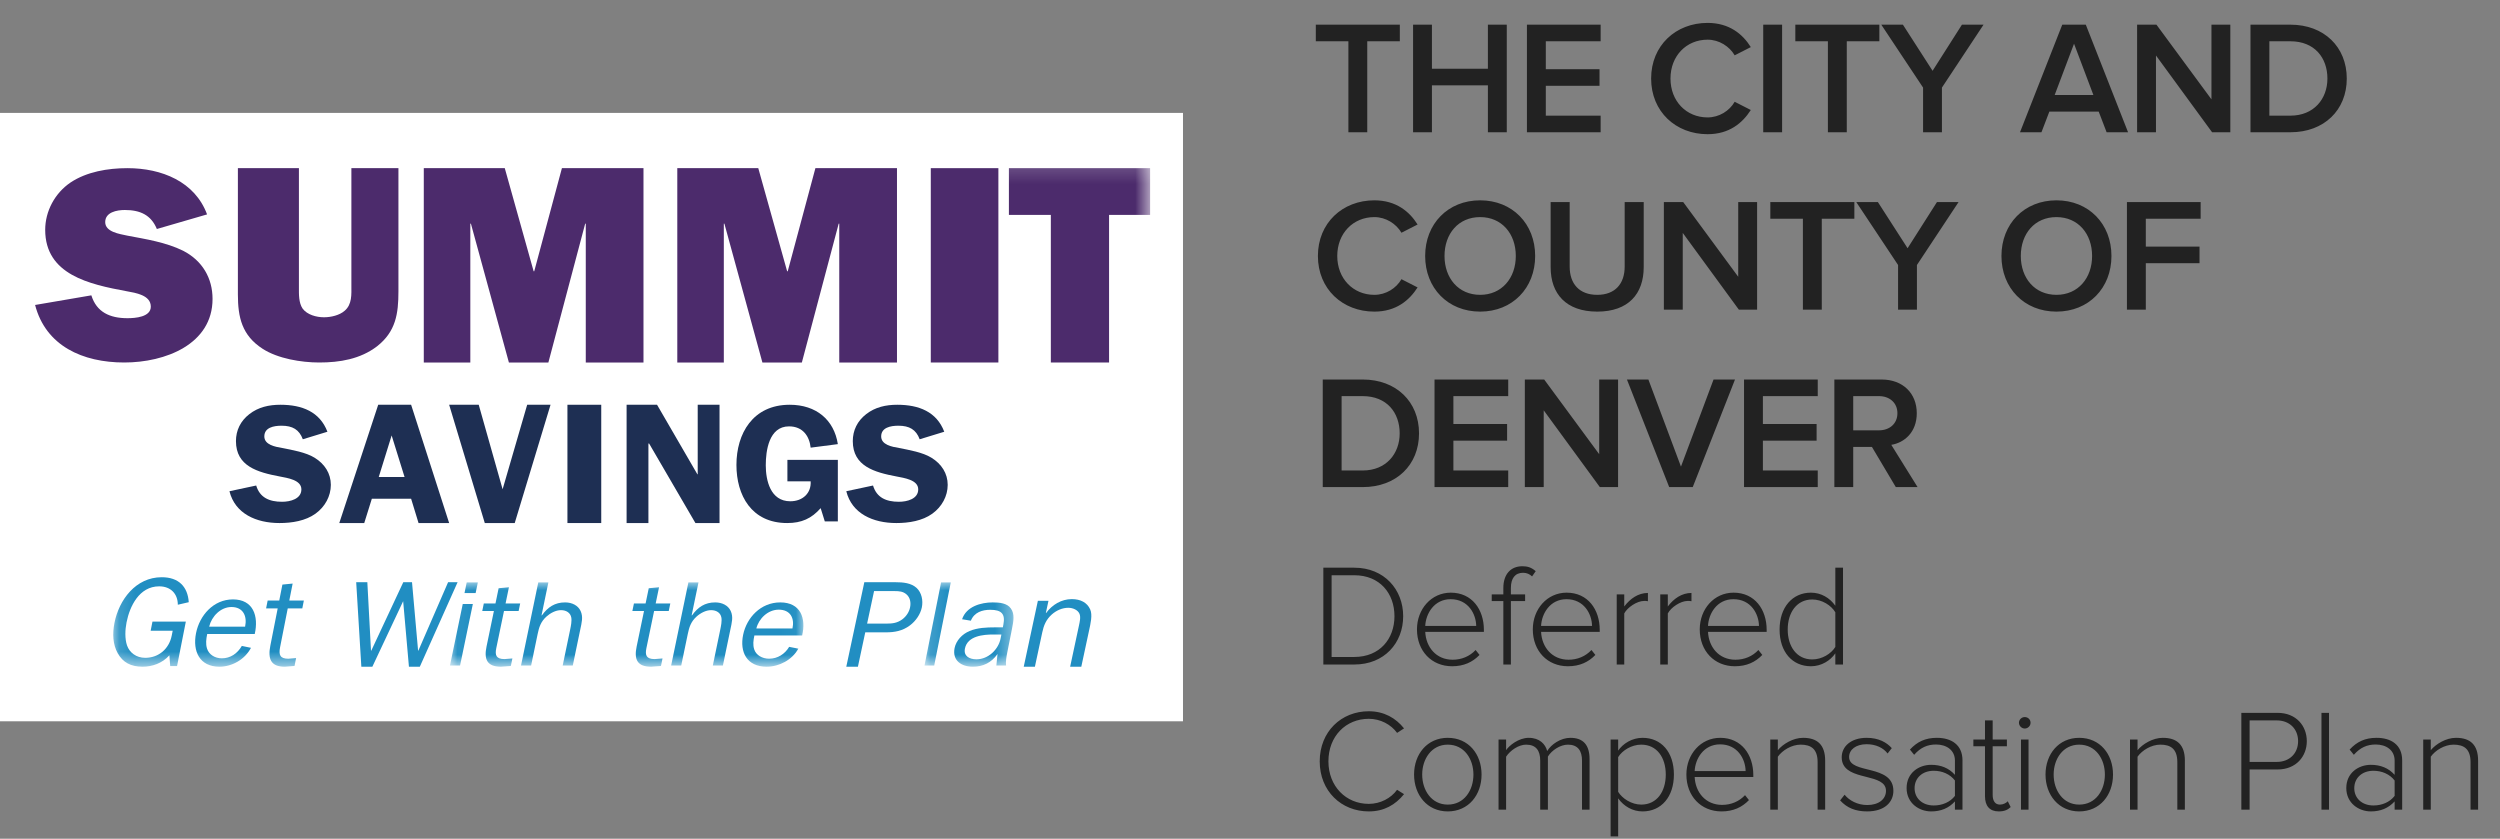 <?xml version="1.0" encoding="UTF-8"?>
<svg width="155px" height="52px" viewBox="0 0 155 52" version="1.1" xmlns="http://www.w3.org/2000/svg" xmlns:xlink="http://www.w3.org/1999/xlink" class="logo-mobile" aria-labelledby="LogoTitleIDMobile LogoDescIDMobile">
    <rect x="0" y="0" width="155" height="52" fill="#808080" stroke="none"/>
    <title id="LogoTitleIDMobile">The City and County of Denver Deferred Compensation Plan</title>
    <desc id="LogoDescIDMobile">City and County of Denver logo with text labelling the logo specific to the deferred compensation plan</desc>
    <defs>
        <polygon id="path-1" points="0.13 0.158 64.416 0.158 64.416 31.423 0.13 31.423"></polygon>
        <polygon id="path-3" points="0.051 0.013 21.963 0.013 21.963 5.228 0.051 5.228"></polygon>
        <polygon id="path-5" points="0.135 0.013 5.652 0.013 5.652 5.228 0.135 5.228"></polygon>
    </defs>
    <g id="Logos/Mobile/Mobile-Denver" stroke="none" stroke-width="1" fill="none" fill-rule="evenodd">
        <g id="Group" transform="translate(0, 7)">
            <rect id="Rectangle" fill="#FFFFFF" x="0" y="0" width="73.345" height="37.72"></rect>
            <g id="Summit-Savings" transform="translate(2.176, 2.902)">
                <path d="M3.488,8.409 C3.81,9.45 4.633,9.826 5.725,9.826 C6.207,9.826 7.174,9.757 7.174,9.109 C7.174,8.392 6.225,8.255 5.671,8.153 C3.363,7.726 0.626,7.129 0.626,4.347 C0.626,3.203 1.216,2.077 2.2,1.411 C3.202,0.746 4.508,0.524 5.725,0.524 C7.853,0.524 9.911,1.36 10.662,3.391 L7.549,4.296 C7.191,3.425 6.512,3.118 5.563,3.118 C5.063,3.118 4.347,3.255 4.347,3.869 C4.347,4.483 5.242,4.603 5.707,4.705 C6.87,4.927 8.104,5.115 9.177,5.644 C10.376,6.259 11.002,7.351 11.002,8.631 C11.002,11.447 8.068,12.573 5.528,12.573 C2.952,12.573 0.662,11.549 1.03084426e-14,9.006 L3.488,8.409" id="Fill-1" fill="#4C2B6C"></path>
                <path d="M22.527,8.159 C22.527,9.544 22.368,10.652 21.201,11.569 C20.158,12.366 18.885,12.573 17.612,12.573 C16.498,12.573 15.048,12.331 14.111,11.725 C12.821,10.894 12.573,9.769 12.573,8.349 L12.573,0.524 L16.357,0.524 L16.357,7.934 C16.357,8.332 16.339,8.869 16.587,9.232 C16.87,9.613 17.435,9.769 17.913,9.769 C18.337,9.769 18.868,9.648 19.186,9.371 C19.663,8.972 19.61,8.349 19.61,7.795 L19.61,0.524 L22.527,0.524 L22.527,8.159" id="Fill-2" fill="#4C2B6C"></path>
                <polyline id="Fill-3" fill="#4C2B6C" points="37.72 12.573 34.142 12.573 34.142 3.967 34.105 3.967 31.823 12.573 29.376 12.573 27.021 3.967 26.984 3.967 26.984 12.573 24.099 12.573 24.099 0.524 29.12 0.524 30.91 6.918 30.946 6.918 32.663 0.524 37.72 0.524 37.72 12.573"></polyline>
                <polyline id="Fill-4" fill="#4C2B6C" points="53.437 12.573 49.858 12.573 49.858 3.967 49.822 3.967 47.539 12.573 45.093 12.573 42.737 3.967 42.701 3.967 42.701 12.573 39.816 12.573 39.816 0.524 44.837 0.524 46.627 6.918 46.663 6.918 48.379 0.524 53.437 0.524 53.437 12.573"></polyline>
                <polygon id="Fill-5" fill="#4C2B6C" points="55.533 12.573 59.724 12.573 59.724 0.524 55.533 0.524"></polygon>
                <g id="Group-11" transform="translate(4.715, 0)">
                    <mask id="mask-2" fill="white">
                        <use xlink:href="#path-1"></use>
                    </mask>
                    <g id="Clip-7"></g>
                    <polyline id="Fill-6" fill="#4C2B6C" mask="url(#mask-2)" points="61.871 12.573 58.261 12.573 58.261 3.422 55.661 3.422 55.661 0.524 64.416 0.524 64.416 3.422 61.871 3.422 61.871 12.573"></polyline>
                    <path d="M4.086,31.395 L3.662,31.395 L3.611,30.727 C3.169,31.221 2.552,31.434 1.953,31.434 C1.218,31.434 0.735,31.174 0.408,30.601 C0.103,30.043 0.071,29.399 0.206,28.715 C0.485,27.3 1.516,25.886 3.137,25.886 C4.183,25.886 4.747,26.467 4.812,27.434 L4.134,27.591 C4.132,26.915 3.696,26.451 2.977,26.451 C1.739,26.451 1.15,27.693 0.955,28.683 C0.863,29.147 0.843,29.697 0.984,30.114 C1.141,30.569 1.567,30.884 2.11,30.884 C2.957,30.884 3.595,30.318 3.757,29.501 L3.816,29.202 L2.45,29.202 L2.562,28.636 L4.631,28.636 L4.086,31.395" id="Fill-8" fill="#218EC2" mask="url(#mask-2)"></path>
                    <path d="M8.306,28.95 C8.444,28.29 8.179,27.733 7.46,27.733 C6.781,27.733 6.226,28.322 6.078,28.95 L8.306,28.95 Z M8.67,30.263 C8.286,30.994 7.488,31.434 6.713,31.434 C5.483,31.434 5.041,30.475 5.262,29.359 C5.479,28.259 6.339,27.261 7.553,27.261 C8.815,27.261 9.154,28.298 8.903,29.406 L5.955,29.406 C5.893,29.721 5.852,30.011 5.945,30.31 C6.062,30.687 6.44,30.915 6.864,30.915 C7.391,30.915 7.833,30.617 8.102,30.145 L8.67,30.263 L8.67,30.263 Z" id="Fill-9" fill="#218EC2" mask="url(#mask-2)"></path>
                    <path d="M11.371,31.387 L10.762,31.434 C9.876,31.434 9.713,30.923 9.87,30.129 L10.326,27.819 L9.607,27.819 L9.704,27.332 L10.422,27.332 L10.618,26.342 L11.253,26.279 L11.045,27.332 L11.948,27.332 L11.852,27.819 L10.949,27.819 L10.473,30.232 C10.381,30.695 10.469,30.939 10.98,30.939 L11.467,30.899 L11.371,31.387" id="Fill-10" fill="#218EC2" mask="url(#mask-2)"></path>
                </g>
                <polyline id="Fill-12" fill="#218EC2" points="23.853 31.434 23.178 31.434 22.82 27.371 20.91 31.434 20.227 31.434 19.908 26.195 20.599 26.195 20.826 30.441 20.842 30.441 22.828 26.195 23.369 26.195 23.746 30.441 23.761 30.441 25.606 26.195 26.195 26.195 23.853 31.434"></polyline>
                <g id="Group-20" transform="translate(25.671, 26.195)">
                    <mask id="mask-4" fill="white">
                        <use xlink:href="#path-3"></use>
                    </mask>
                    <g id="Clip-14"></g>
                    <path d="M1.642,0.673 L0.952,0.673 L1.089,0.013 L1.779,0.013 L1.642,0.673 Z M0.677,5.164 L0.051,5.164 L0.844,1.349 L1.47,1.349 L0.677,5.164 L0.677,5.164 Z" id="Fill-13" fill="#218EC2" mask="url(#mask-4)"></path>
                    <path d="M3.824,5.194 L3.213,5.239 C2.323,5.239 2.159,4.751 2.317,3.993 L2.775,1.785 L2.053,1.785 L2.149,1.319 L2.872,1.319 L3.068,0.373 L3.707,0.313 L3.498,1.319 L4.404,1.319 L4.308,1.785 L3.401,1.785 L2.922,4.09 C2.83,4.533 2.918,4.766 3.432,4.766 L3.921,4.728 L3.824,5.194" id="Fill-15" fill="#218EC2" mask="url(#mask-4)"></path>
                    <path d="M7.04,5.164 L7.502,2.941 C7.55,2.709 7.613,2.408 7.571,2.183 C7.518,1.898 7.263,1.732 6.934,1.732 C6.613,1.732 6.271,1.913 6.024,2.138 C5.677,2.453 5.572,2.806 5.489,3.204 L5.082,5.164 L4.456,5.164 L5.526,0.013 L6.152,0.013 L5.728,2.055 L5.752,2.055 C6.115,1.545 6.553,1.252 7.187,1.252 C7.62,1.252 7.99,1.439 8.151,1.785 C8.322,2.16 8.215,2.521 8.128,2.941 L7.666,5.164 L7.04,5.164" id="Fill-16" fill="#218EC2" mask="url(#mask-4)"></path>
                    <path d="M13.132,5.194 L12.521,5.239 C11.63,5.239 11.466,4.751 11.624,3.993 L12.082,1.785 L11.36,1.785 L11.457,1.319 L12.179,1.319 L12.376,0.373 L13.014,0.313 L12.805,1.319 L13.712,1.319 L13.615,1.785 L12.708,1.785 L12.23,4.09 C12.138,4.533 12.226,4.766 12.739,4.766 L13.229,4.728 L13.132,5.194" id="Fill-17" fill="#218EC2" mask="url(#mask-4)"></path>
                    <path d="M16.348,5.164 L16.809,2.941 C16.857,2.709 16.92,2.408 16.878,2.183 C16.825,1.898 16.571,1.732 16.242,1.732 C15.921,1.732 15.578,1.913 15.331,2.138 C14.985,2.453 14.879,2.806 14.797,3.204 L14.389,5.164 L13.764,5.164 L14.833,0.013 L15.459,0.013 L15.035,2.055 L15.059,2.055 C15.422,1.545 15.86,1.252 16.494,1.252 C16.927,1.252 17.298,1.439 17.458,1.785 C17.629,2.16 17.522,2.521 17.435,2.941 L16.973,5.164 L16.348,5.164" id="Fill-18" fill="#218EC2" mask="url(#mask-4)"></path>
                    <path d="M21.286,2.866 C21.425,2.235 21.159,1.702 20.436,1.702 C19.754,1.702 19.196,2.265 19.047,2.866 L21.286,2.866 Z M21.651,4.12 C21.266,4.819 20.464,5.239 19.686,5.239 C18.45,5.239 18.006,4.323 18.228,3.257 C18.446,2.205 19.31,1.252 20.53,1.252 C21.798,1.252 22.138,2.243 21.886,3.302 L18.925,3.302 C18.862,3.602 18.821,3.88 18.914,4.165 C19.031,4.526 19.412,4.743 19.837,4.743 C20.367,4.743 20.811,4.458 21.081,4.008 L21.651,4.12 L21.651,4.12 Z" id="Fill-19" fill="#218EC2" mask="url(#mask-4)"></path>
                </g>
                <path d="M52.801,28.761 C53.145,28.761 53.454,28.73 53.773,28.493 C54.023,28.303 54.189,28.035 54.246,27.768 C54.313,27.455 54.254,27.142 54.019,26.943 C53.814,26.767 53.575,26.745 53.282,26.745 L52.016,26.745 L51.585,28.761 L52.801,28.761 Z M50.294,31.434 L51.412,26.195 L53.34,26.195 C53.835,26.195 54.319,26.248 54.649,26.546 C54.965,26.836 55.07,27.325 54.976,27.768 C54.889,28.173 54.615,28.593 54.236,28.875 C53.777,29.219 53.281,29.303 52.761,29.303 L51.47,29.303 L51.015,31.434 L50.294,31.434 L50.294,31.434 Z" id="Fill-21" fill="#218EC2"></path>
                <g id="Group-25" transform="translate(55.009, 26.195)">
                    <mask id="mask-6" fill="white">
                        <use xlink:href="#path-5"></use>
                    </mask>
                    <g id="Clip-23"></g>
                    <polyline id="Fill-22" fill="#218EC2" mask="url(#mask-6)" points="0.135 5.164 1.162 0.013 1.763 0.013 0.736 5.164 0.135 5.164"></polyline>
                    <path d="M4.903,3.242 L4.402,3.242 C3.785,3.242 2.798,3.324 2.641,4.113 C2.546,4.586 2.924,4.781 3.355,4.781 C4.095,4.781 4.719,4.165 4.853,3.489 L4.903,3.242 Z M4.991,2.799 L5.024,2.633 C5.157,1.965 4.908,1.71 4.214,1.71 C3.721,1.71 3.221,1.86 3.008,2.386 L2.464,2.296 C2.73,1.5 3.643,1.252 4.359,1.252 C4.783,1.252 5.26,1.297 5.487,1.627 C5.743,1.965 5.647,2.446 5.56,2.881 L5.265,4.361 C5.21,4.638 5.162,4.916 5.19,5.164 L4.589,5.164 L4.662,4.451 C4.275,4.999 3.757,5.239 3.133,5.239 C2.401,5.239 1.848,4.841 1.999,4.083 C2.091,3.625 2.466,3.212 2.935,3.024 C3.414,2.821 3.997,2.799 4.482,2.799 L4.991,2.799 L4.991,2.799 Z" id="Fill-24" fill="#218EC2" mask="url(#mask-6)"></path>
                </g>
                <path d="M62.667,28.103 L62.685,28.103 C63.051,27.596 63.633,27.243 64.273,27.243 C64.814,27.243 65.222,27.452 65.415,27.878 C65.571,28.224 65.436,28.771 65.35,29.173 L64.865,31.434 L64.173,31.434 L64.714,28.908 C64.766,28.666 64.841,28.361 64.752,28.152 C64.651,27.918 64.352,27.781 64.059,27.781 C63.695,27.781 63.334,27.934 63.039,28.192 C62.677,28.514 62.535,28.884 62.447,29.294 L61.988,31.434 L61.296,31.434 L62.172,27.347 L62.829,27.347 L62.667,28.103" id="Fill-26" fill="#218EC2"></path>
                <path d="M16.599,17.333 C16.375,16.731 15.961,16.492 15.277,16.492 C14.795,16.492 14.212,16.606 14.212,17.156 C14.212,17.676 14.885,17.801 15.322,17.873 C15.949,17.998 16.79,18.143 17.328,18.476 C17.955,18.86 18.336,19.452 18.336,20.159 C18.336,20.855 17.978,21.52 17.384,21.946 C16.767,22.392 15.927,22.527 15.154,22.527 C13.708,22.527 12.397,21.946 12.05,20.554 L13.708,20.2 C13.932,20.948 14.515,21.208 15.311,21.208 C15.826,21.208 16.51,21.031 16.51,20.439 C16.51,19.847 15.636,19.733 15.165,19.639 C13.798,19.38 12.453,19.006 12.453,17.447 C12.453,16.782 12.733,16.201 13.282,15.775 C13.842,15.338 14.504,15.193 15.21,15.193 C16.555,15.193 17.653,15.629 18.124,16.866 L16.599,17.333" id="Fill-27" fill="#1E2F53"></path>
                <path d="M22.907,19.673 L22.106,17.096 L21.306,19.673 L22.907,19.673 Z M25.671,22.527 L23.774,22.527 L23.313,21.02 L20.878,21.02 L20.407,22.527 L18.86,22.527 L21.273,15.193 L23.313,15.193 L25.671,22.527 L25.671,22.527 Z" id="Fill-28" fill="#1E2F53"></path>
                <polyline id="Fill-29" fill="#1E2F53" points="29.737 22.527 27.881 22.527 25.671 15.193 27.505 15.193 28.986 20.432 30.509 15.193 31.958 15.193 29.737 22.527"></polyline>
                <polygon id="Fill-30" fill="#1E2F53" points="33.005 22.527 35.101 22.527 35.101 15.193 33.005 15.193"></polygon>
                <polyline id="Fill-31" fill="#1E2F53" points="42.435 22.527 40.94 22.527 38.07 17.599 38.026 17.599 38.026 22.527 36.673 22.527 36.673 15.193 38.561 15.193 41.06 19.502 41.082 19.502 41.082 15.193 42.435 15.193 42.435 22.527"></polyline>
                <path d="M46.643,19.941 L46.643,18.611 L49.77,18.611 L49.77,22.424 L48.961,22.424 L48.705,21.603 C48.14,22.247 47.519,22.527 46.632,22.527 C44.404,22.527 43.483,20.793 43.483,18.923 C43.483,16.99 44.492,15.193 46.787,15.193 C48.428,15.193 49.537,16.128 49.77,17.634 L48.085,17.853 C48.007,17.136 47.597,16.533 46.743,16.533 C45.49,16.533 45.302,18.06 45.302,18.943 C45.302,19.868 45.579,21.177 46.821,21.177 C47.597,21.177 48.129,20.668 48.085,19.941 L46.643,19.941" id="Fill-32" fill="#1E2F53"></path>
                <path d="M54.844,17.333 C54.62,16.731 54.205,16.492 53.521,16.492 C53.04,16.492 52.457,16.606 52.457,17.156 C52.457,17.676 53.129,17.801 53.566,17.873 C54.194,17.998 55.034,18.143 55.572,18.476 C56.2,18.86 56.581,19.452 56.581,20.159 C56.581,20.855 56.222,21.52 55.628,21.946 C55.012,22.392 54.171,22.527 53.398,22.527 C51.952,22.527 50.641,21.946 50.294,20.554 L51.952,20.2 C52.177,20.948 52.759,21.208 53.555,21.208 C54.07,21.208 54.754,21.031 54.754,20.439 C54.754,19.847 53.88,19.733 53.409,19.639 C52.042,19.38 50.697,19.006 50.697,17.447 C50.697,16.782 50.978,16.201 51.527,15.775 C52.087,15.338 52.748,15.193 53.454,15.193 C54.799,15.193 55.897,15.629 56.368,16.866 L54.844,17.333" id="Fill-33" fill="#1E2F53"></path>
            </g>
        </g>
        <path d="M84.77,8.2 L84.77,2.56 L86.79,2.56 L86.79,1.53 L81.58,1.53 L81.58,2.56 L83.6,2.56 L83.6,8.2 L84.77,8.2 Z M88.78,8.2 L88.78,5.29 L92.25,5.29 L92.25,8.2 L93.42,8.2 L93.42,1.53 L92.25,1.53 L92.25,4.26 L88.78,4.26 L88.78,1.53 L87.61,1.53 L87.61,8.2 L88.78,8.2 Z M99.24,8.2 L99.24,7.17 L95.84,7.17 L95.84,5.32 L99.17,5.32 L99.17,4.29 L95.84,4.29 L95.84,2.56 L99.24,2.56 L99.24,1.53 L94.67,1.53 L94.67,8.2 L99.24,8.2 Z M105.87,8.32 C107.22,8.32 108.04,7.62 108.55,6.82 L107.55,6.31 C107.23,6.87 106.59,7.28 105.87,7.28 C104.55,7.28 103.57,6.27 103.57,4.87 C103.57,3.47 104.55,2.46 105.87,2.46 C106.59,2.46 107.23,2.88 107.55,3.43 L108.55,2.92 C108.05,2.12 107.22,1.42 105.87,1.42 C103.9,1.42 102.37,2.82 102.37,4.87 C102.37,6.92 103.9,8.32 105.87,8.32 Z M110.49,8.2 L110.49,1.53 L109.32,1.53 L109.32,8.2 L110.49,8.2 Z M114.5,8.2 L114.5,2.56 L116.52,2.56 L116.52,1.53 L111.31,1.53 L111.31,2.56 L113.33,2.56 L113.33,8.2 L114.5,8.2 Z M120.4,8.2 L120.4,5.43 L122.98,1.53 L121.64,1.53 L119.82,4.39 L117.98,1.53 L116.64,1.53 L119.23,5.43 L119.23,8.2 L120.4,8.2 Z M126.57,8.2 L127.06,6.92 L130.12,6.92 L130.61,8.2 L131.94,8.2 L129.32,1.53 L127.86,1.53 L125.24,8.2 L126.57,8.2 Z M129.79,5.89 L127.39,5.89 L128.59,2.71 L129.79,5.89 Z M133.67,8.2 L133.67,3.44 L137.15,8.2 L138.28,8.2 L138.28,1.53 L137.11,1.53 L137.11,6.16 L133.7,1.53 L132.5,1.53 L132.5,8.2 L133.67,8.2 Z M142.01,8.2 C144.09,8.2 145.5,6.83 145.5,4.87 C145.5,2.91 144.09,1.53 142.01,1.53 L139.53,1.53 L139.53,8.2 L142.01,8.2 Z M142.01,7.17 L140.7,7.17 L140.7,2.56 L142.01,2.56 C143.5,2.56 144.3,3.58 144.3,4.87 C144.3,6.13 143.46,7.17 142.01,7.17 Z M85.21,19.32 C86.56,19.32 87.38,18.62 87.89,17.82 L86.89,17.31 C86.57,17.87 85.93,18.28 85.21,18.28 C83.89,18.28 82.91,17.27 82.91,15.87 C82.91,14.47 83.89,13.46 85.21,13.46 C85.93,13.46 86.57,13.88 86.89,14.43 L87.89,13.92 C87.39,13.12 86.56,12.42 85.21,12.42 C83.24,12.42 81.71,13.82 81.71,15.87 C81.71,17.92 83.24,19.32 85.21,19.32 Z M91.77,19.32 C93.77,19.32 95.18,17.86 95.18,15.87 C95.18,13.88 93.77,12.42 91.77,12.42 C89.77,12.42 88.36,13.88 88.36,15.87 C88.36,17.86 89.77,19.32 91.77,19.32 Z M91.77,18.28 C90.42,18.28 89.56,17.24 89.56,15.87 C89.56,14.49 90.42,13.46 91.77,13.46 C93.11,13.46 93.98,14.49 93.98,15.87 C93.98,17.24 93.11,18.28 91.77,18.28 Z M99.03,19.32 C100.96,19.32 101.91,18.22 101.91,16.56 L101.91,12.53 L100.73,12.53 L100.73,16.53 C100.73,17.59 100.14,18.28 99.03,18.28 C97.91,18.28 97.32,17.59 97.32,16.53 L97.32,12.53 L96.14,12.53 L96.14,16.57 C96.14,18.21 97.09,19.32 99.03,19.32 Z M104.33,19.2 L104.33,14.44 L107.81,19.2 L108.94,19.2 L108.94,12.53 L107.77,12.53 L107.77,17.16 L104.36,12.53 L103.16,12.53 L103.16,19.2 L104.33,19.2 Z M112.95,19.2 L112.95,13.56 L114.97,13.56 L114.97,12.53 L109.76,12.53 L109.76,13.56 L111.78,13.56 L111.78,19.2 L112.95,19.2 Z M118.85,19.2 L118.85,16.43 L121.43,12.53 L120.09,12.53 L118.27,15.39 L116.43,12.53 L115.09,12.53 L117.68,16.43 L117.68,19.2 L118.85,19.2 Z M127.5,19.32 C129.5,19.32 130.91,17.86 130.91,15.87 C130.91,13.88 129.5,12.42 127.5,12.42 C125.5,12.42 124.09,13.88 124.09,15.87 C124.09,17.86 125.5,19.32 127.5,19.32 Z M127.5,18.28 C126.15,18.28 125.29,17.24 125.29,15.87 C125.29,14.49 126.15,13.46 127.5,13.46 C128.84,13.46 129.71,14.49 129.71,15.87 C129.71,17.24 128.84,18.28 127.5,18.28 Z M133.04,19.2 L133.04,16.32 L136.37,16.32 L136.37,15.29 L133.04,15.29 L133.04,13.56 L136.44,13.56 L136.44,12.53 L131.87,12.53 L131.87,19.2 L133.04,19.2 Z M84.49,30.2 C86.57,30.2 87.98,28.83 87.98,26.87 C87.98,24.91 86.57,23.53 84.49,23.53 L82.01,23.53 L82.01,30.2 L84.49,30.2 Z M84.49,29.17 L83.18,29.17 L83.18,24.56 L84.49,24.56 C85.98,24.56 86.78,25.58 86.78,26.87 C86.78,28.13 85.94,29.17 84.49,29.17 Z M93.51,30.2 L93.51,29.17 L90.11,29.17 L90.11,27.32 L93.44,27.32 L93.44,26.29 L90.11,26.29 L90.11,24.56 L93.51,24.56 L93.51,23.53 L88.94,23.53 L88.94,30.2 L93.51,30.2 Z M95.71,30.2 L95.71,25.44 L99.19,30.2 L100.32,30.2 L100.32,23.53 L99.15,23.53 L99.15,28.16 L95.74,23.53 L94.54,23.53 L94.54,30.2 L95.71,30.2 Z M104.95,30.2 L107.57,23.53 L106.24,23.53 L104.22,28.93 L102.2,23.53 L100.87,23.53 L103.49,30.2 L104.95,30.2 Z M112.7,30.2 L112.7,29.17 L109.3,29.17 L109.3,27.32 L112.63,27.32 L112.63,26.29 L109.3,26.29 L109.3,24.56 L112.7,24.56 L112.7,23.53 L108.13,23.53 L108.13,30.2 L112.7,30.2 Z M114.9,30.2 L114.9,27.71 L116.06,27.71 L117.54,30.2 L118.89,30.2 L117.26,27.58 C118.06,27.45 118.84,26.81 118.84,25.62 C118.84,24.39 117.98,23.53 116.66,23.53 L113.73,23.53 L113.73,30.2 L114.9,30.2 Z M116.5,26.68 L114.9,26.68 L114.9,24.56 L116.5,24.56 C117.16,24.56 117.64,24.98 117.64,25.62 C117.64,26.26 117.16,26.68 116.5,26.68 Z M83.964,41.2 C85.827,41.2 86.997,39.868 86.997,38.203 C86.997,36.556 85.827,35.197 83.964,35.197 L82.047,35.197 L82.047,41.2 L83.964,41.2 Z M83.964,40.732 L82.56,40.732 L82.56,35.665 L83.964,35.665 C85.557,35.665 86.457,36.799 86.457,38.203 C86.457,39.607 85.548,40.732 83.964,40.732 Z M90.03,41.308 C90.75,41.308 91.299,41.056 91.731,40.606 L91.488,40.3 C91.119,40.696 90.615,40.903 90.066,40.903 C89.04,40.903 88.41,40.12 88.365,39.175 L92.001,39.175 L92.001,39.049 C92.001,37.798 91.272,36.745 89.949,36.745 C88.743,36.745 87.852,37.762 87.852,39.022 C87.852,40.363 88.761,41.308 90.03,41.308 Z M91.524,38.806 L88.365,38.806 C88.401,38.05 88.914,37.15 89.94,37.15 C91.029,37.15 91.515,38.068 91.524,38.806 Z M93.675,41.2 L93.675,37.267 L94.557,37.267 L94.557,36.853 L93.675,36.853 L93.675,36.457 C93.675,35.854 93.936,35.512 94.431,35.512 C94.665,35.512 94.845,35.602 94.989,35.737 L95.214,35.413 C94.935,35.17 94.692,35.107 94.386,35.107 C93.657,35.107 93.207,35.611 93.207,36.457 L93.207,36.853 L92.487,36.853 L92.487,37.267 L93.207,37.267 L93.207,41.2 L93.675,41.2 Z M97.212,41.308 C97.932,41.308 98.481,41.056 98.913,40.606 L98.67,40.3 C98.301,40.696 97.797,40.903 97.248,40.903 C96.222,40.903 95.592,40.12 95.547,39.175 L99.183,39.175 L99.183,39.049 C99.183,37.798 98.454,36.745 97.131,36.745 C95.925,36.745 95.034,37.762 95.034,39.022 C95.034,40.363 95.943,41.308 97.212,41.308 Z M98.706,38.806 L95.547,38.806 C95.583,38.05 96.096,37.15 97.122,37.15 C98.211,37.15 98.697,38.068 98.706,38.806 Z M100.704,41.2 L100.704,38.032 C100.902,37.654 101.496,37.258 101.937,37.258 C102.027,37.258 102.09,37.258 102.171,37.276 L102.171,36.763 C101.568,36.763 101.073,37.114 100.704,37.6 L100.704,36.853 L100.236,36.853 L100.236,41.2 L100.704,41.2 Z M103.404,41.2 L103.404,38.032 C103.602,37.654 104.196,37.258 104.637,37.258 C104.727,37.258 104.79,37.258 104.871,37.276 L104.871,36.763 C104.268,36.763 103.773,37.114 103.404,37.6 L103.404,36.853 L102.936,36.853 L102.936,41.2 L103.404,41.2 Z M107.562,41.308 C108.282,41.308 108.831,41.056 109.263,40.606 L109.02,40.3 C108.651,40.696 108.147,40.903 107.598,40.903 C106.572,40.903 105.942,40.12 105.897,39.175 L109.533,39.175 L109.533,39.049 C109.533,37.798 108.804,36.745 107.481,36.745 C106.275,36.745 105.384,37.762 105.384,39.022 C105.384,40.363 106.293,41.308 107.562,41.308 Z M109.056,38.806 L105.897,38.806 C105.933,38.05 106.446,37.15 107.472,37.15 C108.561,37.15 109.047,38.068 109.056,38.806 Z M112.278,41.308 C112.926,41.308 113.484,40.957 113.79,40.507 L113.79,41.2 L114.267,41.2 L114.267,35.197 L113.79,35.197 L113.79,37.555 C113.439,37.06 112.899,36.745 112.278,36.745 C111.126,36.745 110.334,37.654 110.334,39.031 C110.334,40.426 111.126,41.308 112.278,41.308 Z M112.359,40.885 C111.396,40.885 110.838,40.084 110.838,39.031 C110.838,37.978 111.396,37.168 112.359,37.168 C112.971,37.168 113.538,37.537 113.79,37.96 L113.79,40.111 C113.538,40.525 112.971,40.885 112.359,40.885 Z M84.864,50.308 C85.818,50.308 86.52,49.894 87.051,49.237 L86.619,48.967 C86.241,49.489 85.584,49.84 84.864,49.84 C83.451,49.84 82.362,48.751 82.362,47.203 C82.362,45.637 83.451,44.566 84.864,44.566 C85.584,44.566 86.241,44.917 86.619,45.439 L87.051,45.16 C86.538,44.521 85.818,44.098 84.864,44.098 C83.163,44.098 81.822,45.358 81.822,47.203 C81.822,49.048 83.163,50.308 84.864,50.308 Z M89.76,50.308 C91.047,50.308 91.857,49.291 91.857,48.022 C91.857,46.753 91.047,45.745 89.76,45.745 C88.491,45.745 87.672,46.753 87.672,48.022 C87.672,49.291 88.491,50.308 89.76,50.308 Z M89.76,49.885 C88.752,49.885 88.176,48.994 88.176,48.022 C88.176,47.059 88.752,46.168 89.76,46.168 C90.786,46.168 91.353,47.059 91.353,48.022 C91.353,48.994 90.786,49.885 89.76,49.885 Z M93.378,50.2 L93.378,46.915 C93.639,46.519 94.161,46.168 94.62,46.168 C95.241,46.168 95.493,46.546 95.493,47.158 L95.493,50.2 L95.97,50.2 L95.97,46.906 C96.213,46.51 96.744,46.168 97.212,46.168 C97.824,46.168 98.085,46.546 98.085,47.158 L98.085,50.2 L98.553,50.2 L98.553,47.068 C98.553,46.195 98.166,45.745 97.365,45.745 C96.753,45.745 96.168,46.159 95.925,46.564 C95.817,46.141 95.457,45.745 94.782,45.745 C94.152,45.745 93.558,46.231 93.378,46.51 L93.378,45.853 L92.91,45.853 L92.91,50.2 L93.378,50.2 Z M100.326,51.856 L100.326,49.498 C100.677,49.993 101.226,50.308 101.838,50.308 C102.999,50.308 103.782,49.408 103.782,48.022 C103.782,46.627 102.999,45.745 101.838,45.745 C101.19,45.745 100.632,46.096 100.326,46.537 L100.326,45.853 L99.858,45.853 L99.858,51.856 L100.326,51.856 Z M101.757,49.885 C101.154,49.885 100.578,49.507 100.326,49.093 L100.326,46.942 C100.578,46.528 101.154,46.168 101.757,46.168 C102.729,46.168 103.278,46.969 103.278,48.022 C103.278,49.075 102.729,49.885 101.757,49.885 Z M106.734,50.308 C107.454,50.308 108.003,50.056 108.435,49.606 L108.192,49.3 C107.823,49.696 107.319,49.903 106.77,49.903 C105.744,49.903 105.114,49.12 105.069,48.175 L108.705,48.175 L108.705,48.049 C108.705,46.798 107.976,45.745 106.653,45.745 C105.447,45.745 104.556,46.762 104.556,48.022 C104.556,49.363 105.465,50.308 106.734,50.308 Z M108.228,47.806 L105.069,47.806 C105.105,47.05 105.618,46.15 106.644,46.15 C107.733,46.15 108.219,47.068 108.228,47.806 Z M110.226,50.2 L110.226,46.915 C110.505,46.519 111.081,46.168 111.639,46.168 C112.269,46.168 112.692,46.42 112.692,47.257 L112.692,50.2 L113.16,50.2 L113.16,47.158 C113.16,46.177 112.674,45.745 111.792,45.745 C111.162,45.745 110.541,46.132 110.226,46.51 L110.226,45.853 L109.758,45.853 L109.758,50.2 L110.226,50.2 Z M115.761,50.308 C116.85,50.308 117.39,49.732 117.39,49.03 C117.39,47.356 114.645,48.022 114.645,46.933 C114.645,46.483 115.059,46.141 115.734,46.141 C116.31,46.141 116.778,46.375 117.03,46.717 L117.291,46.384 C116.976,46.033 116.481,45.745 115.734,45.745 C114.753,45.745 114.186,46.285 114.186,46.951 C114.186,47.67 114.771,47.915 115.4,48.087 L115.717,48.169 C116.346,48.328 116.931,48.482 116.931,49.03 C116.931,49.534 116.499,49.912 115.77,49.912 C115.158,49.912 114.645,49.624 114.366,49.273 L114.087,49.624 C114.519,50.101 115.059,50.308 115.761,50.308 Z M119.73,50.308 C120.333,50.308 120.819,50.11 121.206,49.687 L121.206,50.2 L121.674,50.2 L121.674,47.14 C121.674,46.168 120.972,45.745 120.09,45.745 C119.37,45.745 118.866,45.988 118.416,46.474 L118.677,46.798 C119.073,46.348 119.496,46.159 120.036,46.159 C120.684,46.159 121.206,46.51 121.206,47.158 L121.206,48.04 C120.828,47.617 120.333,47.419 119.73,47.419 C118.974,47.419 118.209,47.914 118.209,48.859 C118.209,49.795 118.983,50.308 119.73,50.308 Z M119.892,49.939 C119.172,49.939 118.704,49.48 118.704,48.868 C118.704,48.247 119.172,47.788 119.892,47.788 C120.414,47.788 120.9,47.995 121.206,48.391 L121.206,49.345 C120.9,49.741 120.414,49.939 119.892,49.939 Z M123.924,50.308 C124.284,50.308 124.491,50.2 124.662,50.038 L124.482,49.678 C124.383,49.786 124.203,49.885 123.996,49.885 C123.69,49.885 123.546,49.642 123.546,49.291 L123.546,46.267 L124.428,46.267 L124.428,45.853 L123.546,45.853 L123.546,44.665 L123.069,44.665 L123.069,45.853 L122.349,45.853 L122.349,46.267 L123.069,46.267 L123.069,49.363 C123.069,49.957 123.348,50.308 123.924,50.308 Z M125.535,45.169 C125.733,45.169 125.895,45.007 125.895,44.809 C125.895,44.611 125.733,44.458 125.535,44.458 C125.346,44.458 125.175,44.611 125.175,44.809 C125.175,45.007 125.346,45.169 125.535,45.169 Z M125.769,50.2 L125.769,45.853 L125.301,45.853 L125.301,50.2 L125.769,50.2 Z M128.91,50.308 C130.197,50.308 131.007,49.291 131.007,48.022 C131.007,46.753 130.197,45.745 128.91,45.745 C127.641,45.745 126.822,46.753 126.822,48.022 C126.822,49.291 127.641,50.308 128.91,50.308 Z M128.91,49.885 C127.902,49.885 127.326,48.994 127.326,48.022 C127.326,47.059 127.902,46.168 128.91,46.168 C129.936,46.168 130.503,47.059 130.503,48.022 C130.503,48.994 129.936,49.885 128.91,49.885 Z M132.528,50.2 L132.528,46.915 C132.807,46.519 133.383,46.168 133.941,46.168 C134.571,46.168 134.994,46.42 134.994,47.257 L134.994,50.2 L135.462,50.2 L135.462,47.158 C135.462,46.177 134.976,45.745 134.094,45.745 C133.464,45.745 132.843,46.132 132.528,46.51 L132.528,45.853 L132.06,45.853 L132.06,50.2 L132.528,50.2 Z M139.476,50.2 L139.476,47.707 L141.213,47.707 C142.356,47.707 143.022,46.897 143.022,45.952 C143.022,45.007 142.365,44.197 141.213,44.197 L138.963,44.197 L138.963,50.2 L139.476,50.2 Z M141.159,47.239 L139.476,47.239 L139.476,44.665 L141.159,44.665 C141.951,44.665 142.482,45.196 142.482,45.952 C142.482,46.708 141.951,47.239 141.159,47.239 Z M144.399,50.2 L144.399,44.197 L143.931,44.197 L143.931,50.2 L144.399,50.2 Z M146.991,50.308 C147.594,50.308 148.08,50.11 148.467,49.687 L148.467,50.2 L148.935,50.2 L148.935,47.14 C148.935,46.168 148.233,45.745 147.351,45.745 C146.631,45.745 146.127,45.988 145.677,46.474 L145.938,46.798 C146.334,46.348 146.757,46.159 147.297,46.159 C147.945,46.159 148.467,46.51 148.467,47.158 L148.467,48.04 C148.089,47.617 147.594,47.419 146.991,47.419 C146.235,47.419 145.47,47.914 145.47,48.859 C145.47,49.795 146.244,50.308 146.991,50.308 Z M147.153,49.939 C146.433,49.939 145.965,49.48 145.965,48.868 C145.965,48.247 146.433,47.788 147.153,47.788 C147.675,47.788 148.161,47.995 148.467,48.391 L148.467,49.345 C148.161,49.741 147.675,49.939 147.153,49.939 Z M150.708,50.2 L150.708,46.915 C150.987,46.519 151.563,46.168 152.121,46.168 C152.751,46.168 153.174,46.42 153.174,47.257 L153.174,50.2 L153.642,50.2 L153.642,47.158 C153.642,46.177 153.156,45.745 152.274,45.745 C151.644,45.745 151.023,46.132 150.708,46.51 L150.708,45.853 L150.24,45.853 L150.24,50.2 L150.708,50.2 Z" id="THECITYANDCOUNTYOFDENVERDeferredCompensationPlan" fill="#222222" fill-rule="nonzero"></path>
    </g>
</svg>